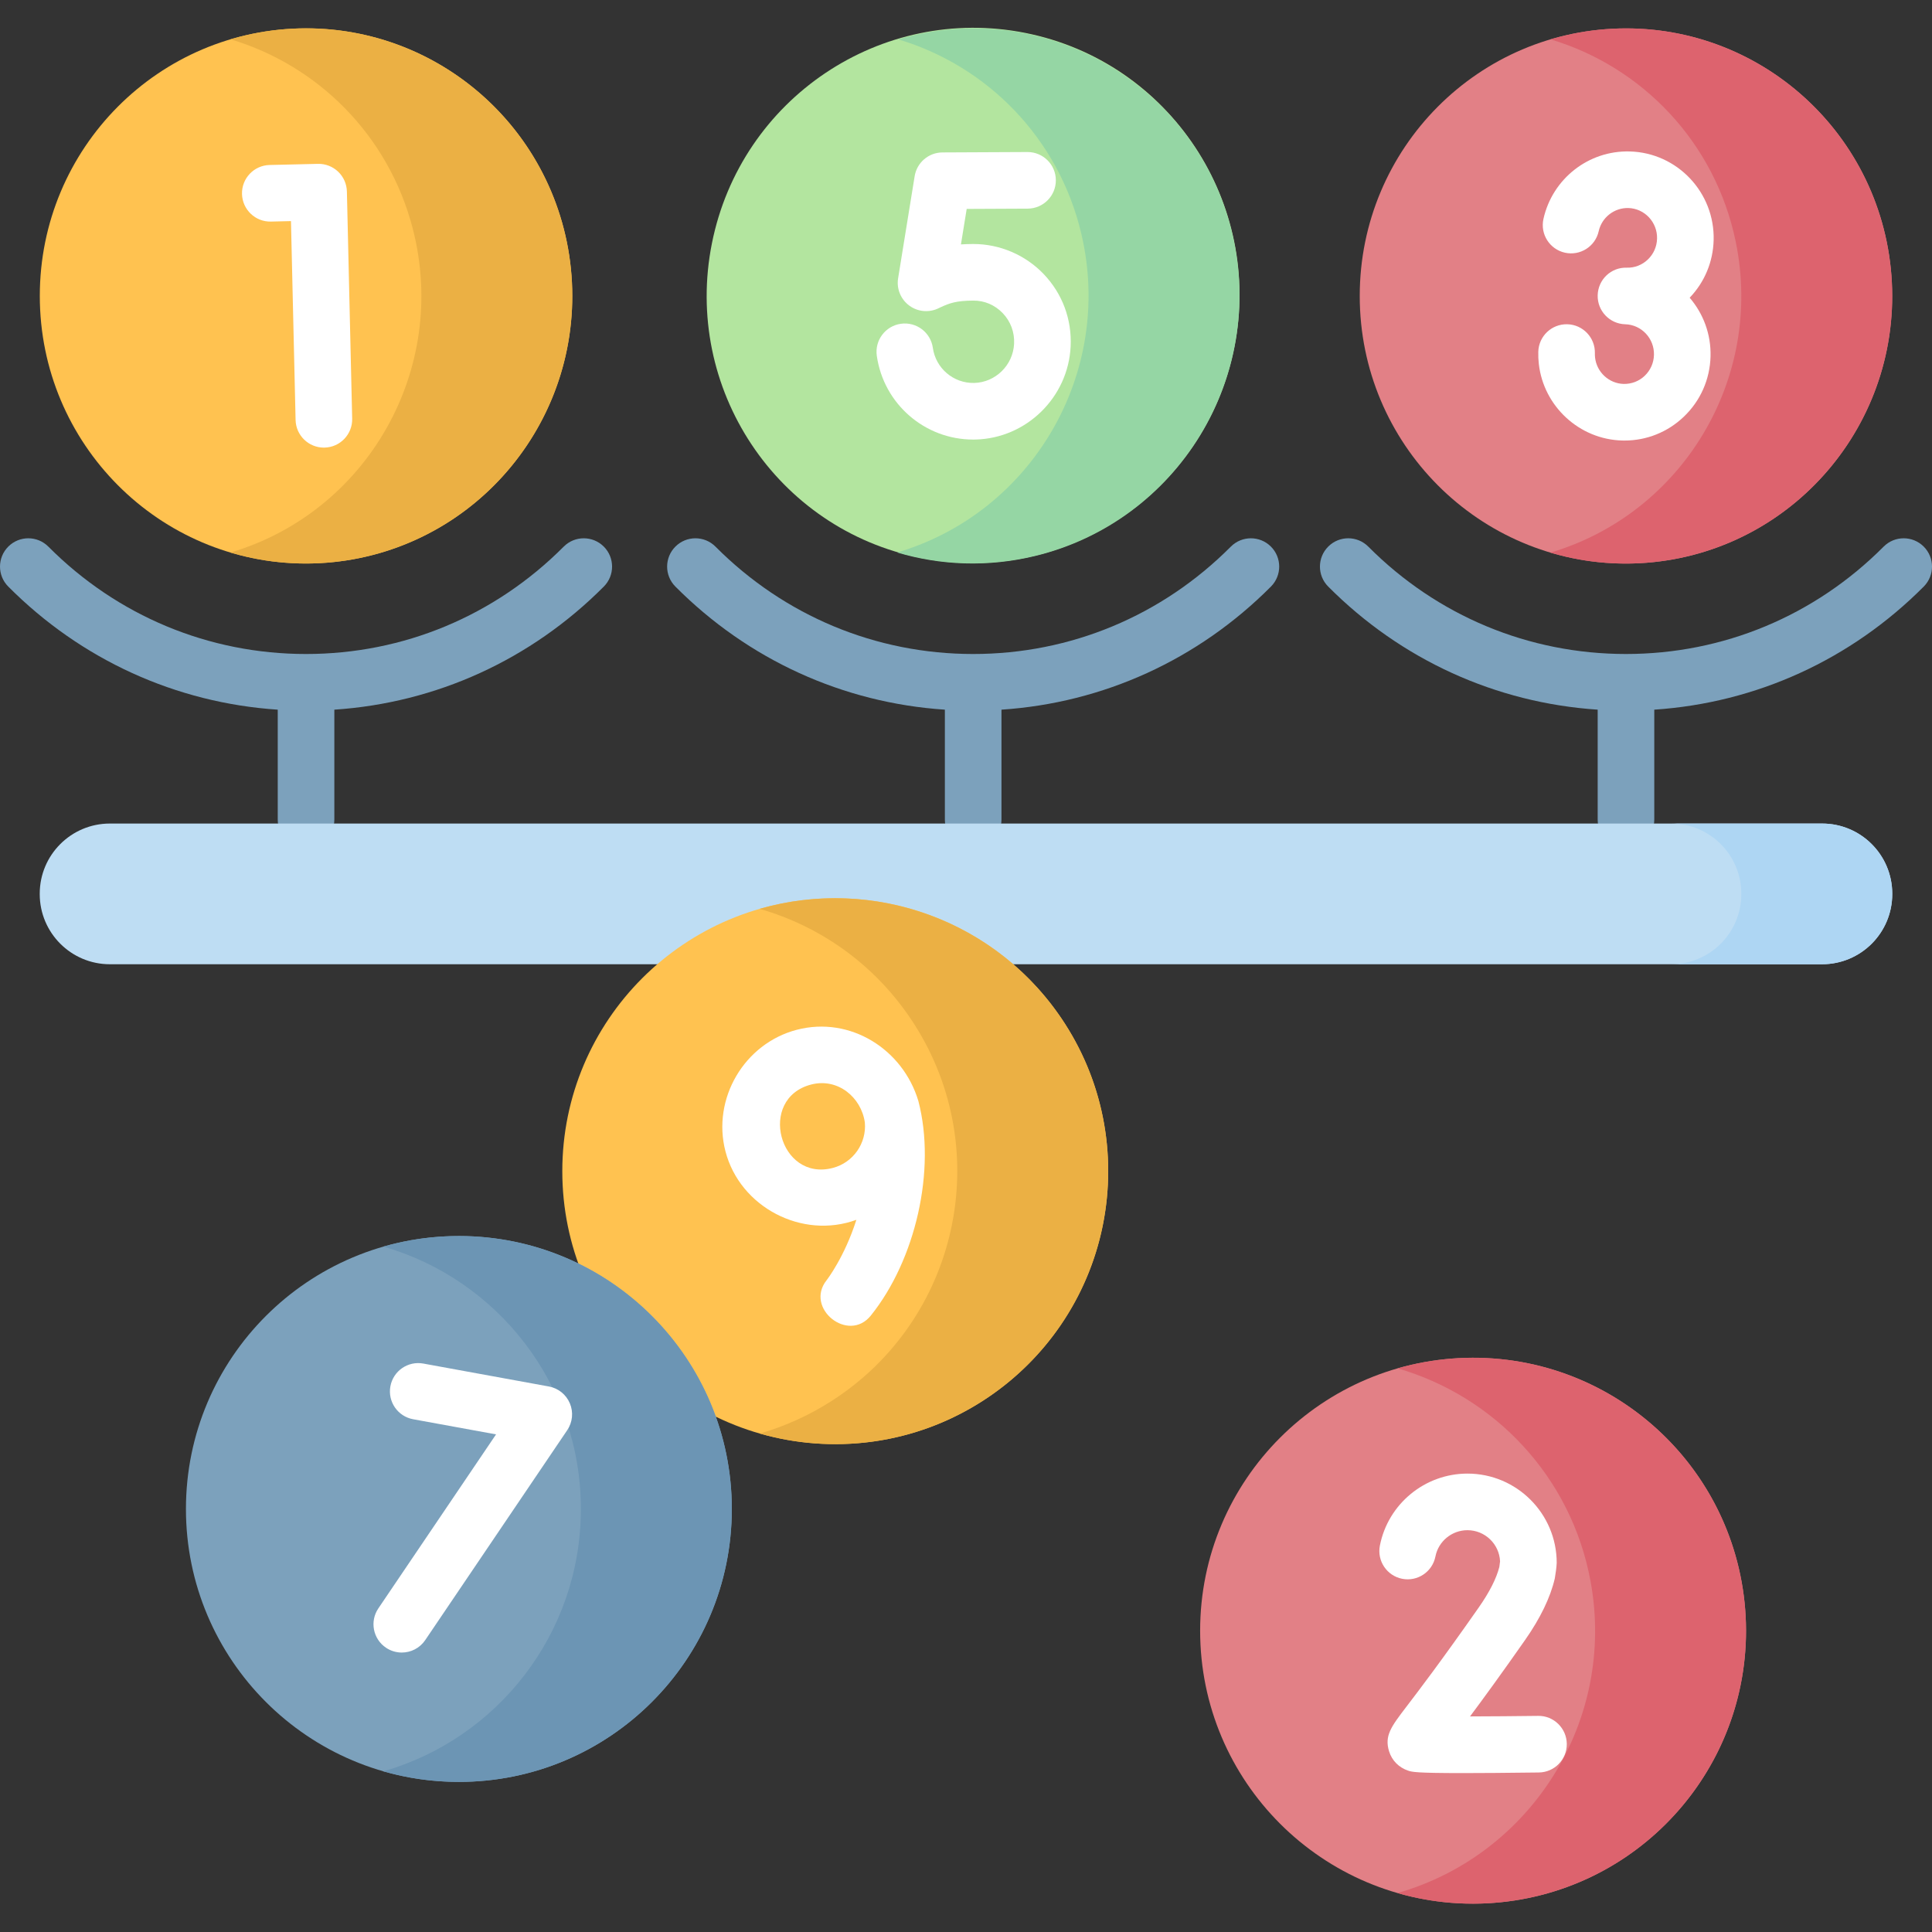<svg id="Capa_1" enable-background="new 0 0 512 512" height="512" viewBox="0 0 512 512" width="512" xmlns="http://www.w3.org/2000/svg"><rect x="0" y="0" width="512" height="512" fill="#333333" stroke="none"/><g><g><g><g fill="#7ca1bc"><path d="m149.387 144.863c-18.258 18.349-42.509 28.454-68.285 28.454s-50.027-10.105-68.285-28.454c-2.921-2.937-7.67-2.949-10.606-.026-2.936 2.921-2.948 7.67-.026 10.606 19.314 19.411 44.441 30.836 71.418 32.626v29.13c0 4.142 3.358 7.5 7.5 7.5s7.5-3.358 7.5-7.5v-29.13c26.977-1.79 52.104-13.215 71.418-32.626 2.922-2.936 2.91-7.685-.026-10.606-2.937-2.921-7.686-2.91-10.608.026z"/><path d="m326.182 144.863c-18.258 18.349-42.509 28.454-68.285 28.454s-50.027-10.105-68.285-28.454c-2.922-2.937-7.67-2.949-10.606-.026-2.936 2.921-2.948 7.67-.026 10.606 19.314 19.411 44.441 30.836 71.418 32.626v29.13c0 4.142 3.358 7.5 7.5 7.5s7.5-3.358 7.5-7.5v-29.13c26.977-1.79 52.104-13.215 71.418-32.626 2.922-2.936 2.91-7.685-.026-10.606-2.937-2.921-7.686-2.91-10.608.026z"/><path d="m509.79 144.836c-2.935-2.921-7.684-2.91-10.606.026-18.258 18.349-42.509 28.454-68.285 28.454s-50.027-10.105-68.285-28.454c-2.921-2.937-7.67-2.949-10.606-.026-2.936 2.921-2.948 7.67-.026 10.606 19.314 19.411 44.441 30.836 71.418 32.626v29.13c0 4.142 3.358 7.5 7.5 7.5s7.5-3.358 7.5-7.5v-29.13c26.977-1.79 52.104-13.215 71.418-32.626 2.92-2.935 2.908-7.684-.028-10.606z"/></g><g><g><g><g><ellipse cx="257.897" cy="78.424" fill="#b3e59f" rx="70.907" ry="70.554" transform="matrix(.196 -.981 .981 .196 130.4 315.923)"/></g></g><path d="m326.55 61.893c-9.015-38.074-47.06-61.538-84.976-52.408-1.191.287-2.368.602-3.53.946 23.361 6.969 42.461 25.931 48.506 51.463 8.732 36.878-12.974 73.936-48.801 84.524 11.476 3.423 23.98 3.953 36.47.946 37.917-9.131 61.346-47.397 52.331-85.471z" fill="#95d6a4"/><g><g><ellipse cx="81.102" cy="78.424" fill="#ffc250" rx="70.554" ry="70.907"/></g></g><path d="m149.393 60.611c-9.789-37.905-48.299-60.658-86.015-50.82-.759.198-1.512.408-2.259.629 22.927 6.84 41.828 25.23 48.274 50.191 9.592 37.142-11.953 75.05-48.308 85.817 11.889 3.547 24.862 3.989 37.741.629 37.716-9.838 60.355-48.541 50.567-86.446z" fill="#ebb044"/><g><g><g><ellipse cx="430.898" cy="78.439" fill="#e28086" rx="70.554" ry="70.907"/></g></g><path d="m499.991 64.085c-7.887-38.35-45.215-63.012-83.374-55.085-1.936.402-3.837.881-5.701 1.432 24.122 7.194 43.626 27.157 49.076 53.654 7.487 36.404-14.245 72.056-49.11 82.36 10.79 3.218 22.505 3.881 34.299 1.432 38.158-7.928 62.698-45.442 54.81-83.793z" fill="#dd636e"/><g fill="#fff"><path d="m257.964 64.664h-.121c-1.14.005-2.196.042-3.183.109l1.523-9.406 16.164-.077c4.142-.02 7.484-3.394 7.464-7.536-.02-4.13-3.374-7.464-7.499-7.464h-.037l-22.516.107c-3.666.018-6.782 2.682-7.368 6.301l-4.384 27.067c-.452 2.791.72 5.59 3.006 7.254 2.285 1.665 5.329 1.893 7.846.605.053-.027.208-.104.448-.214 2.344-1.072 4.093-1.725 8.606-1.747 2.975-.035 5.754 1.167 7.822 3.328 2.089 2.184 3.158 5.064 3.009 8.111-.277 5.681-4.921 10.242-10.572 10.383-5.478.128-10.189-3.865-10.961-9.308-.582-4.101-4.379-6.955-8.479-6.373-4.101.582-6.954 4.378-6.373 8.479 1.811 12.766 12.727 22.206 25.534 22.205.217 0 .436-.003.654-.008 13.461-.336 24.521-11.163 25.18-24.646.352-7.202-2.189-14.025-7.154-19.214-4.843-5.06-11.619-7.956-18.609-7.956z"/><path d="m91.93 50.747c-.046-1.989-.881-3.878-2.32-5.251-1.439-1.374-3.373-2.122-5.354-2.072l-12.803.3c-4.141.097-7.419 3.533-7.322 7.674.097 4.142 3.547 7.435 7.674 7.322l5.304-.125 1.224 52.7c.095 4.082 3.433 7.326 7.495 7.326.059 0 .119 0 .178-.002 4.141-.096 7.42-3.531 7.324-7.672z"/><path d="m431.92 40.136c-10.928-.304-20.513 7.225-22.89 17.875-.902 4.043 1.643 8.052 5.686 8.954 4.045.903 8.051-1.643 8.954-5.686.818-3.663 4.114-6.231 7.847-6.15 4.318.117 7.736 3.758 7.62 8.118-.056 2.119-.928 4.086-2.454 5.54-1.516 1.444-3.5 2.216-5.582 2.153-4.158-.133-7.588 3.154-7.699 7.295-.112 4.141 3.154 7.588 7.295 7.699 4.318.117 7.736 3.758 7.62 8.118-.056 2.118-.928 4.085-2.455 5.54-1.516 1.444-3.487 2.194-5.582 2.153-3.883-.104-7.139-3.113-7.573-6.997-.041-.369-.057-.747-.047-1.125.108-4.141-3.161-7.585-7.302-7.693-4.151-.102-7.585 3.161-7.693 7.302-.028 1.062.018 2.131.135 3.181 1.261 11.284 10.752 20.022 22.077 20.327.21.006.418.009.627.009 5.873 0 11.428-2.222 15.704-6.295 4.418-4.208 6.94-9.891 7.104-16.001.158-5.921-1.95-11.385-5.531-15.553 3.951-4.122 6.198-9.497 6.352-15.252.335-12.626-9.629-23.173-22.213-23.512z"/></g></g></g></g><path d="m482.876 255.536h-453.756c-10.267 0-18.59-8.323-18.59-18.59v-.108c0-10.267 8.323-18.59 18.59-18.59h453.756c10.267 0 18.59 8.323 18.59 18.59v.108c0 10.268-8.323 18.59-18.59 18.59z" fill="#beddf3"/><path d="m482.876 218.249h-40c10.267 0 18.59 8.323 18.59 18.589v.108c0 10.267-8.323 18.589-18.59 18.589h40c10.267 0 18.59-8.323 18.59-18.589v-.108c0-10.266-8.323-18.589-18.59-18.589z" fill="#aed6f3"/></g><g><g><g><g><circle cx="221.348" cy="310.376" fill="#ffc250" r="72.332"/></g></g><path d="m282.279 271.398c-17.672-27.626-50.983-39.196-80.964-30.544 16.331 4.684 31.089 15.107 40.964 30.544 21.527 33.651 11.698 78.382-21.953 99.909-6.025 3.854-12.406 6.703-18.945 8.591 19.27 5.526 40.73 3.061 58.945-8.591 33.651-21.527 43.479-66.258 21.953-99.909z" fill="#ebb044"/><g><g><circle cx="121.608" cy="399.892" fill="#7ca1bc" r="72.332"/></g></g><path d="m121.781 327.56c-6.999-.017-13.768.961-20.174 2.801 30.284 8.694 52.411 36.634 52.331 69.704-.079 32.948-22.176 60.698-52.331 69.357 6.298 1.808 12.949 2.784 19.826 2.801 39.948.096 72.409-32.21 72.505-72.158.097-39.947-32.209-72.409-72.157-72.505z" fill="#6c95b4"/><g><g><g><circle cx="390.38" cy="432.156" fill="#e28086" r="72.332"/></g></g><path d="m461.518 419.074c-7.225-39.289-44.932-65.282-84.221-58.057-2.349.432-4.649.973-6.899 1.616 25.507 7.366 45.991 28.554 51.119 56.44 6.793 36.94-15.779 72.482-51.158 82.604 10.43 3.012 21.699 3.713 33.101 1.616 39.291-7.224 65.283-44.93 58.058-84.219z" fill="#dd636e"/><g fill="#fff"><path d="m243.389 291.821c-4.071-13.731-18.034-22.606-32.215-18.921-13.939 3.624-22.545 18.276-18.921 32.214 3.848 14.802 20.339 23.419 34.695 18.146-3.123 9.826-7.753 15.841-7.883 16.008-5.899 7.4 5.751 16.789 11.711 9.373 11.856-14.761 17.359-38.561 12.613-56.82zm-22.695 17.697c-14.248 3.707-20.01-18.393-5.746-22.101 7.041-1.831 13.287 3.334 14.246 10.049.483 5.452-3.032 10.63-8.5 12.052z"/><path d="m145.455 367.433-33.274-6.075c-4.076-.747-7.981 1.956-8.725 6.031s1.956 7.981 6.031 8.725l21.971 4.011-31.193 46.113c-2.321 3.431-1.421 8.094 2.01 10.415 1.288.871 2.749 1.289 4.195 1.289 2.406 0 4.77-1.156 6.219-3.299l37.63-55.629c1.419-2.098 1.684-4.771.702-7.107-.98-2.337-3.074-4.019-5.566-4.474z"/><path d="m407.623 454.728c-6.114.077-12.59.128-18.049.142 3.475-4.657 8.235-11.175 14.59-20.254 4.059-5.8 6.708-11.287 7.872-16.31.196-1.071.472-3.049.506-4.136 0-13.041-10.61-23.651-23.651-23.651-11.276 0-21.036 8.022-23.207 19.075-.798 4.064 1.85 8.006 5.914 8.805 4.063.796 8.007-1.85 8.805-5.914.793-4.036 4.363-6.966 8.488-6.966 4.635 0 8.43 3.663 8.642 8.247l-.19 1.485c-.78 3.073-2.618 6.692-5.468 10.764-9.995 14.28-15.958 22.088-19.162 26.283-4.028 5.273-5.866 7.68-4.594 11.816.75 2.438 2.595 4.308 5.062 5.13.984.328 1.927.643 14.348.643 4.813 0 11.352-.047 20.283-.159 4.142-.052 7.457-3.452 7.405-7.594-.053-4.143-3.485-7.483-7.594-7.406z"/></g></g></g></g></g></g></svg>
